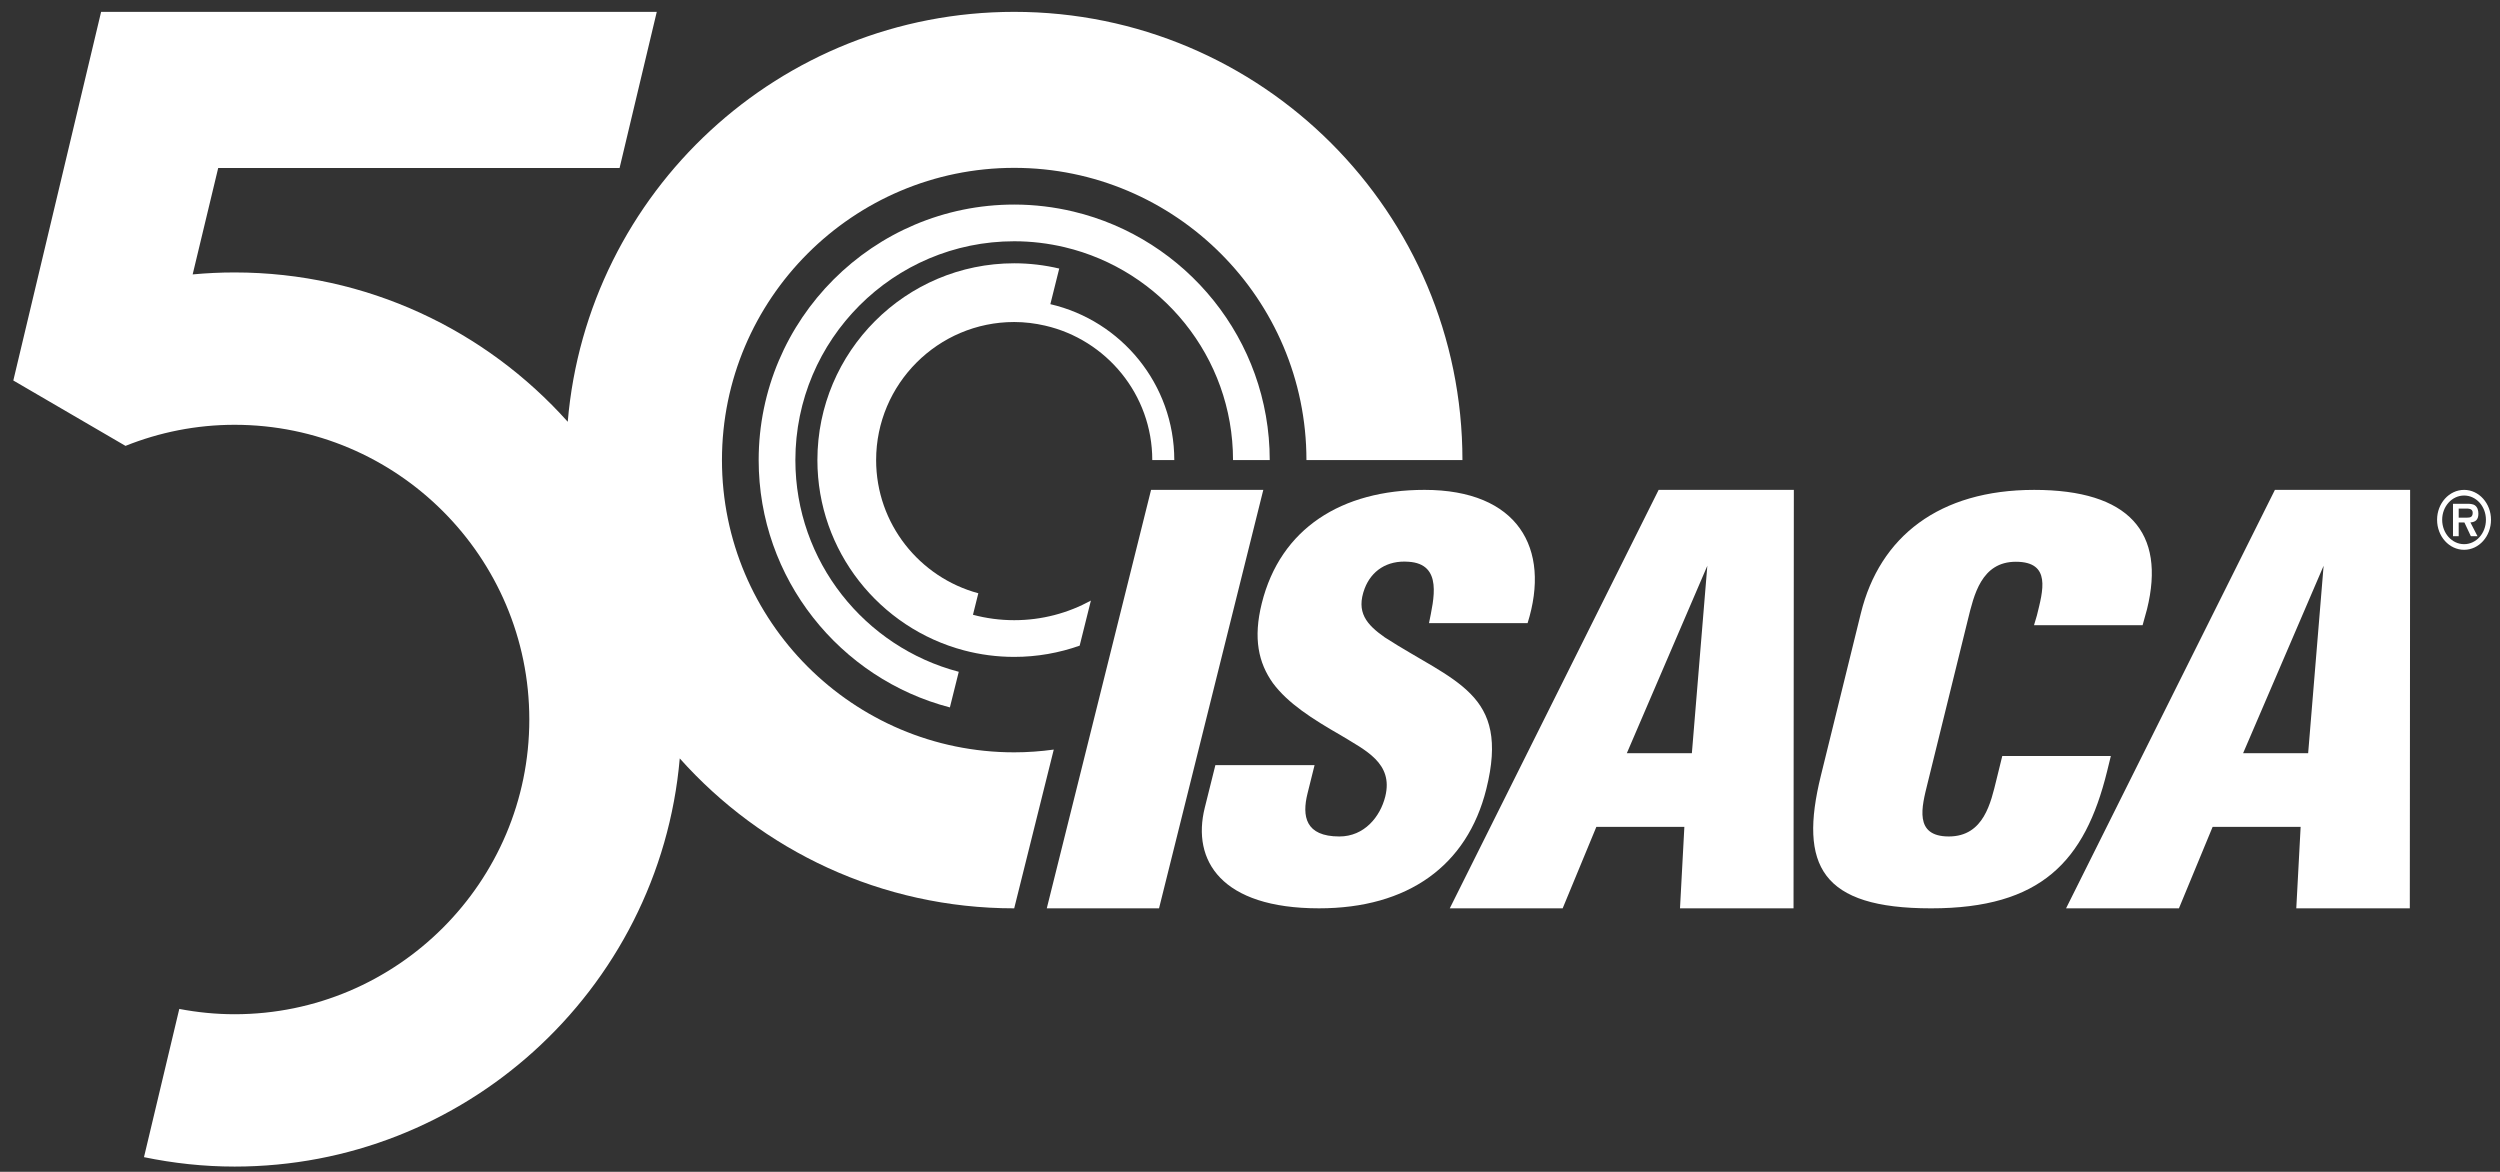 <?xml version="1.0" encoding="utf-8"?>
<!-- Generator: Adobe Illustrator 16.0.0, SVG Export Plug-In . SVG Version: 6.00 Build 0)  -->
<!DOCTYPE svg PUBLIC "-//W3C//DTD SVG 1.1//EN" "http://www.w3.org/Graphics/SVG/1.1/DTD/svg11.dtd">
<svg version="1.1" id="Layer_1" xmlns="http://www.w3.org/2000/svg" xmlns:xlink="http://www.w3.org/1999/xlink" x="0px" y="0px"
	 width="751px" height="352px" viewBox="0 0 751 352" enable-background="new 0 0 751 352" xml:space="preserve">
<rect x="0" y="0" width="751" height="352" fill="#333333" stroke="none"/>
<g>
	<defs>
		<rect id="SVGID_1_" x="-32" y="-129" width="792" height="612"/>
	</defs>
	<clipPath id="SVGID_2_">
		<use xlink:href="#SVGID_1_"  overflow="visible"/>
	</clipPath>
	<path clip-path="url(#SVGID_2_)" fill="#FFFFFF" d="M738.593,155.499h2.557c0.966,0.019,1.648-0.231,1.648-1.466
		c0-1.259-1.235-1.259-2.081-1.259h-2.124V155.499z M742.115,156.941l2.124,4.124h-1.999l-1.937-4.124h-1.711v4.124h-1.711v-9.733
		h4.224c0.745,0,1.711,0.019,2.375,0.481c0.778,0.572,1.028,1.509,1.028,2.518C744.509,156.095,743.663,156.83,742.115,156.941
		 M740.222,163.468c3.624,0,6.551-3.254,6.551-7.329c0-4.028-2.927-7.282-6.551-7.282c-3.648,0-6.594,3.254-6.594,7.282
		C733.628,160.214,736.573,163.468,740.222,163.468 M740.222,165.16c-4.494,0-8.123-4.028-8.123-9.021
		c0-4.946,3.629-8.979,8.123-8.979c4.451,0,8.075,4.033,8.075,8.979C748.297,161.132,744.673,165.16,740.222,165.16"/>
	<polygon clip-path="url(#SVGID_2_)" fill="#FFFFFF" points="348.173,272.864 314.452,272.864 345.778,147.16 379.495,147.16 	"/>
	<path clip-path="url(#SVGID_2_)" fill="#FFFFFF" d="M644.968,182.984l-1.333,4.836h-32.621l0.866-2.914
		c1.807-7.359,4.432-16.153-6.318-16.153c-10.378,0-12.599,10.037-14.41,17.393l-12.135,49.258
		c-1.694,6.875-4.16,15.871,6.404,15.871c10.563,0,12.63-10.236,14.326-17.115l1.734-7.054h32.617l-1.143,4.657
		c-6.661,27.026-19.862,41.102-52.852,41.102c-32.991,0-39.771-12.833-33.114-39.858l12.013-48.782
		c5.674-23.027,23.522-37.063,52.06-37.063C639.608,147.16,650.644,159.953,644.968,182.984"/>
	<path clip-path="url(#SVGID_2_)" fill="#FFFFFF" d="M365.1,229.844h29.796l-2.11,8.478c-1.714,6.877-0.669,12.955,9.567,12.955
		c7.497,0,12.261-5.92,13.779-11.995c2.509-10.077-6.043-13.916-13.336-18.395c-8.636-4.956-15.892-9.596-20.408-15.672
		c-4.334-6.076-5.976-13.433-3.345-23.987c5.616-22.552,24.028-34.068,48.89-34.068c27.968,0,38.037,17.482,30.956,40.032h-29.618
		c1.389-7.038,4.271-17.801-6.169-18.44c-6.462-0.481-11.102,2.718-13.145,7.997c-2.705,7.198,0.58,10.875,6.02,14.713
		c10.395,6.718,19.779,10.872,25.76,16.954c5.979,6.074,8.377,14.073,4.749,28.625c-5.742,23.031-23.551,35.823-50.239,35.823
		c-29.438,0-38.278-14.394-34.332-30.226L365.1,229.844z"/>
	<path clip-path="url(#SVGID_2_)" fill="#FFFFFF" d="M693.368,226.271l4.646-56.314l-24.188,56.314H693.368z M654.551,272.864
		h-33.906l62.738-125.705H724l-0.094,125.705h-34.102l1.307-24.468h-26.439L654.551,272.864z"/>
	<path clip-path="url(#SVGID_2_)" fill="#FFFFFF" d="M469.423,272.864h-33.911l62.742-125.704h40.615l-0.091,125.704h-34.106
		l1.311-24.467h-26.439L469.423,272.864z M508.238,226.271l4.646-56.315l-24.188,56.315H508.238z"/>
	<path clip-path="url(#SVGID_2_)" fill="#FFFFFF" d="M315.528,91.372l2.666-10.699c-4.348-1.022-8.873-1.58-13.528-1.58
		c-32.598,0-59.119,26.521-59.119,59.119c0,27.397,18.735,50.495,44.065,57.17c4.809,1.268,9.853,1.949,15.054,1.949
		c6.892,0,13.508-1.197,19.664-3.376l3.374-13.541c-6.845,3.752-14.696,5.89-23.038,5.89c-4.283,0-8.433-0.569-12.387-1.625
		l1.61-6.461c-17.653-4.763-30.7-20.869-30.7-40.006c0-22.87,18.607-41.477,41.477-41.477c3.186,0,6.276,0.396,9.257,1.079
		c18.422,4.222,32.219,20.714,32.219,40.398v0.001h6.616v-0.001C352.758,115.43,336.83,96.311,315.528,91.372"/>
	<path clip-path="url(#SVGID_2_)" fill="#FFFFFF" d="M322.459,63.555c-5.715-1.362-11.668-2.104-17.794-2.104
		c-42.327,0-76.762,34.435-76.762,76.761c0,35.656,24.437,65.707,57.441,74.296l2.667-10.703
		c-28.207-7.394-49.081-33.099-49.081-63.593c0-36.246,29.489-65.735,65.735-65.735c5.207,0,10.267,0.627,15.128,1.777
		c28.975,6.853,50.607,32.919,50.607,63.958v0.001h11.027v-0.001C381.428,102.012,356.23,71.604,322.459,63.555"/>
	<path clip-path="url(#SVGID_2_)" fill="#FFFFFF" d="M160.226,315.923c-23.792,21.446-55.268,34.517-89.753,34.517
		c-9.331,0-18.423-1.009-27.221-2.829l10.606-44.53c5.386,1.027,10.933,1.595,16.615,1.595c48.817,0,88.533-39.715,88.533-88.534
		c0-48.818-39.716-88.534-88.533-88.534c-11.58,0-22.628,2.268-32.771,6.333L4,114.301L30.375,3.561h166.919l-11.173,46.908H65.546
		l-7.671,31.963c4.147-0.388,8.348-0.59,12.597-0.59c39.725,0,75.467,17.349,100.077,44.855
		C176.388,57.726,234.183,3.561,304.666,3.561c74.366,0,134.652,60.285,134.652,134.652l-46.862-0.001
		c0-48.407-39.382-87.788-87.79-87.788c-48.407,0-87.789,39.381-87.789,87.788s39.382,87.789,87.789,87.789
		c4.033,0,7.995-0.298,11.884-0.827l-11.884,47.69c-39.944,0-75.808-17.409-100.467-45.034
		C201.175,262.681,184.8,293.77,160.226,315.923"/>
</g>
</svg>
